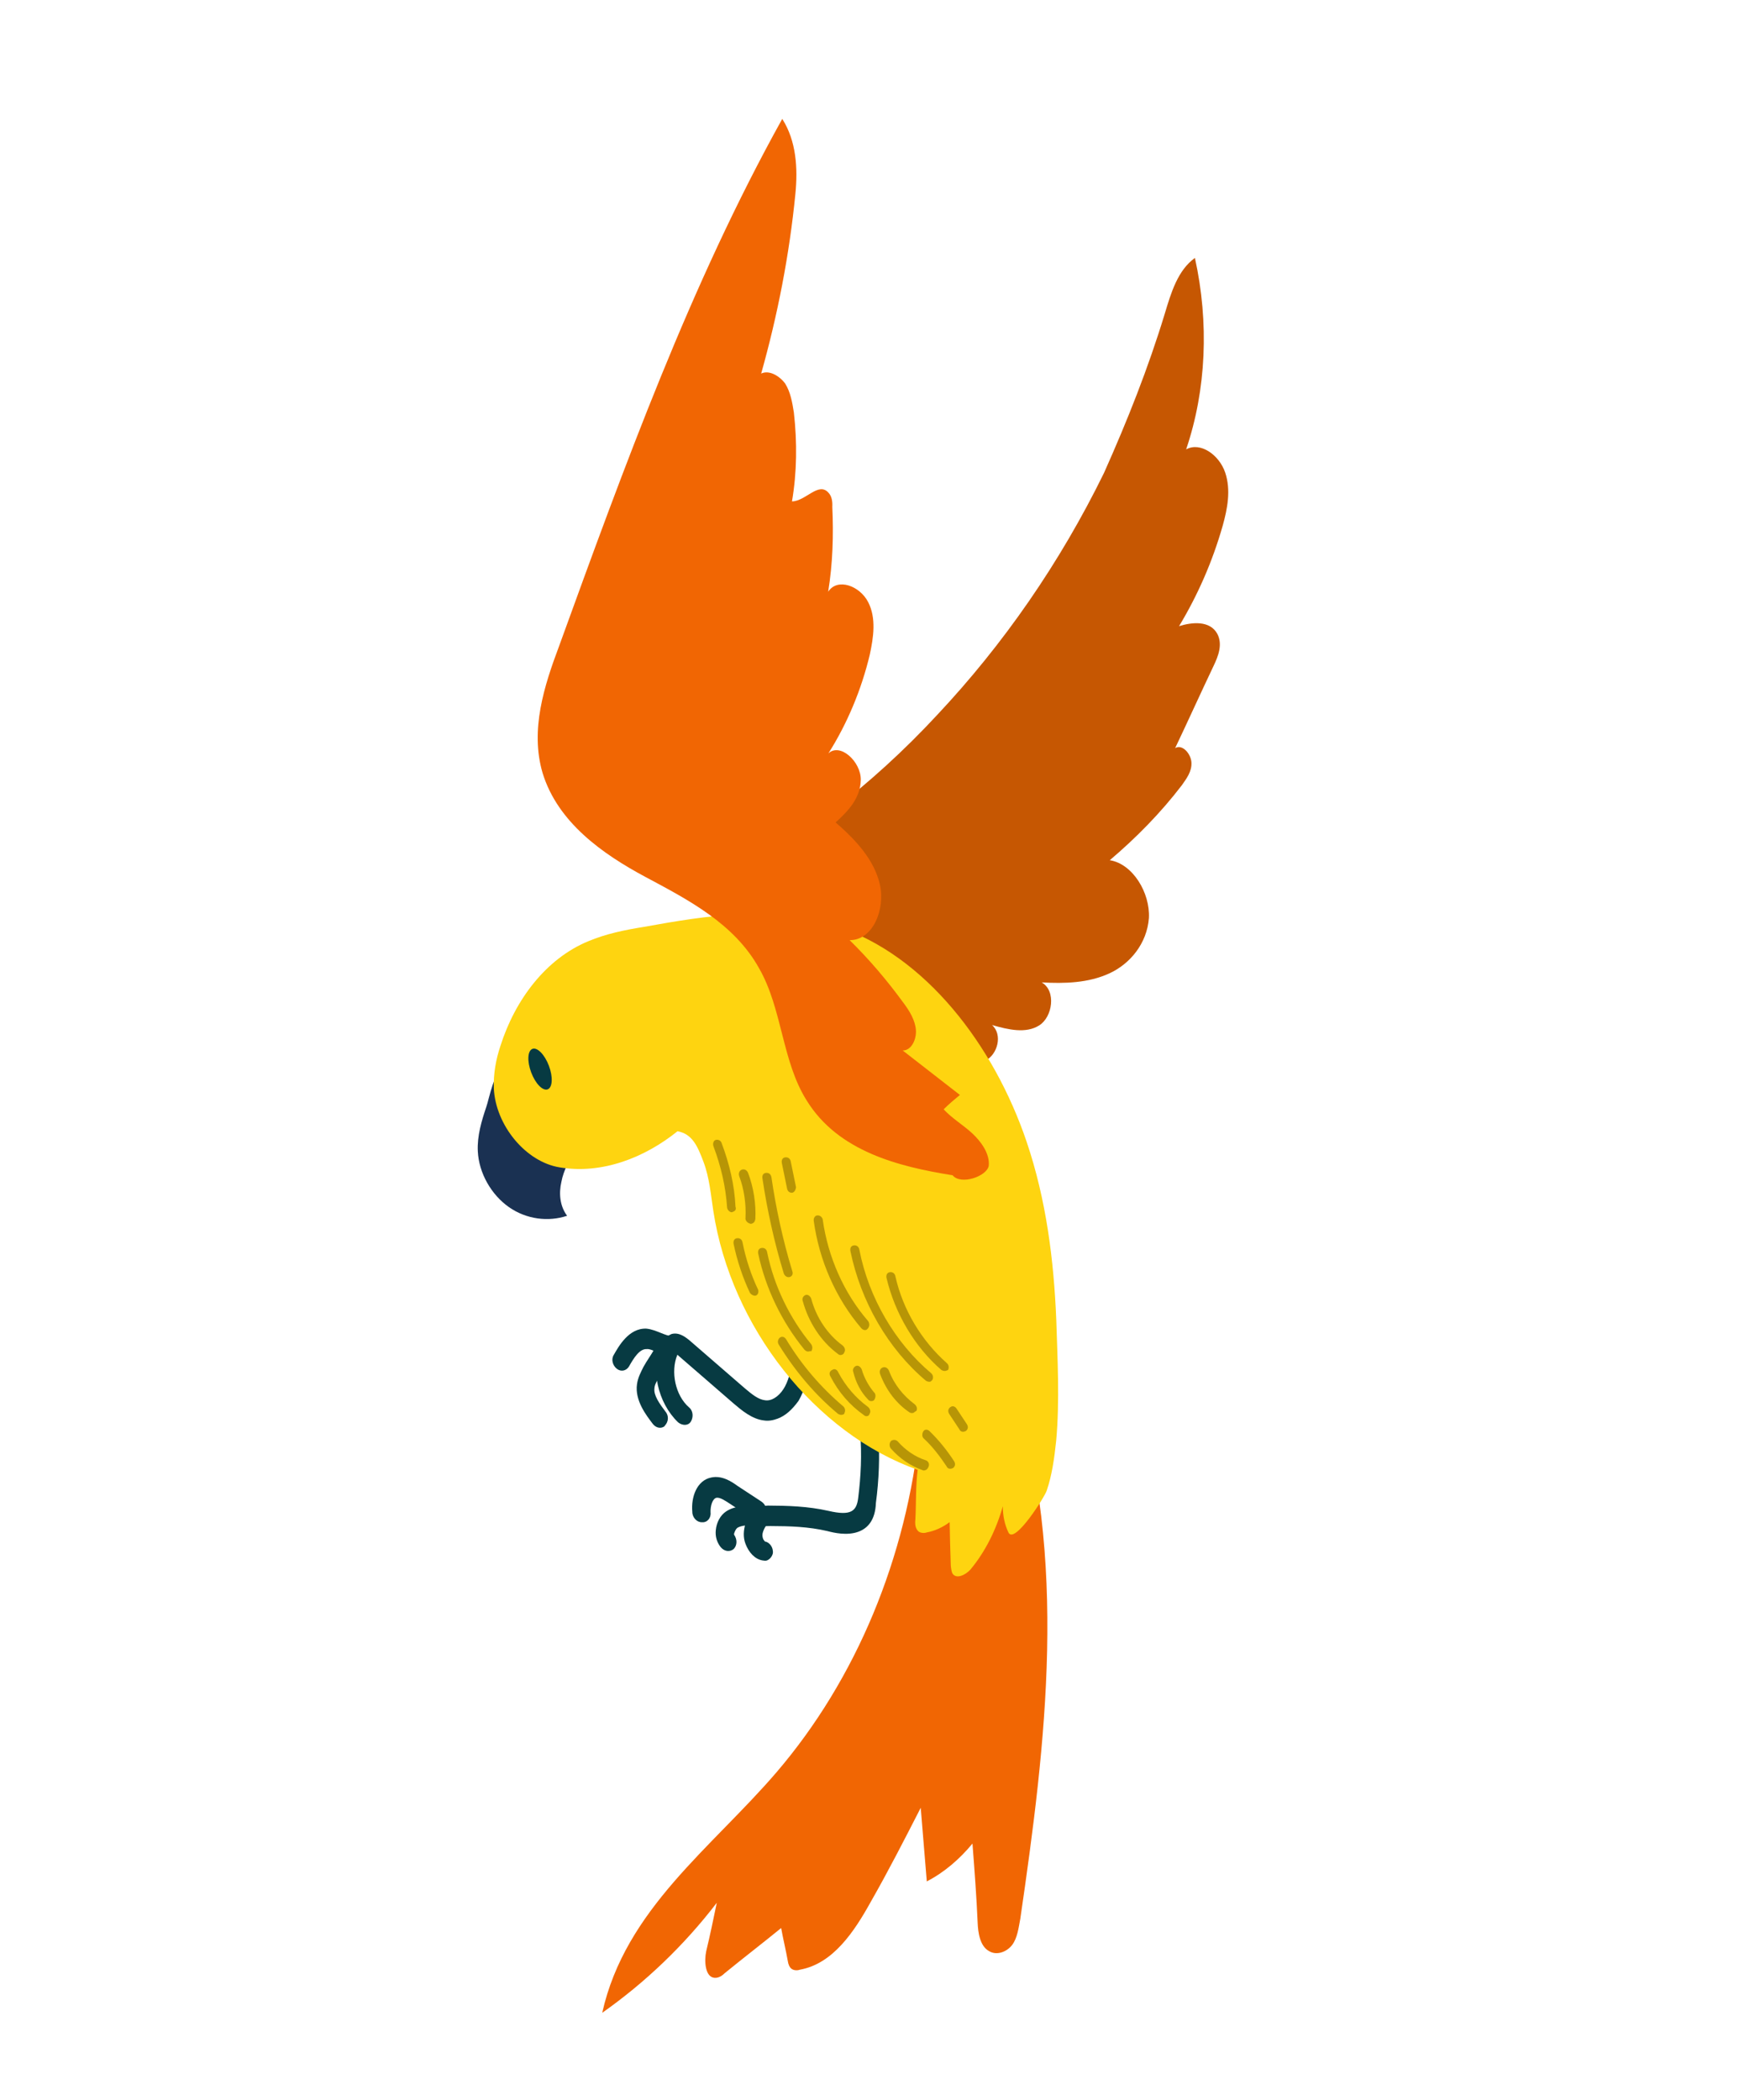 <?xml version="1.0" encoding="UTF-8"?>
<svg xmlns="http://www.w3.org/2000/svg" width="169" height="204" viewBox="0 0 169 204" fill="none">
  <path d="M75.586 137.817C75.155 137.979 74.699 138.071 74.251 137.999C73.082 137.878 72.045 136.986 71.324 136.376L65.907 131.683C65.907 131.683 65.88 131.613 65.819 131.636C65.162 133.246 65.613 135.561 66.968 136.734C67.372 137.063 67.399 137.694 67.136 138.114C66.873 138.534 66.302 138.508 65.898 138.18C63.919 136.279 63.159 132.958 64.307 130.602C64.377 130.415 64.71 129.809 65.263 129.601C66.027 129.393 66.66 129.956 66.95 130.168L72.367 134.861C73.088 135.471 73.695 135.964 74.353 136.037C74.951 136.132 75.635 135.714 76.126 134.968C76.617 134.222 76.853 133.171 77.054 132.214C77.141 131.7 77.667 131.421 78.081 131.586C78.555 131.728 78.854 132.337 78.741 132.781C78.505 133.831 78.199 135.069 77.603 136.095C76.955 136.981 76.323 137.539 75.586 137.817Z" fill="#073A42"></path>
  <path d="M65.792 131.566C65.73 131.589 65.73 131.589 65.669 131.613C64.966 131.797 64.29 131.491 63.727 131.302C63.402 131.184 63.138 131.043 62.866 131.065C62.146 131.016 61.585 131.948 61.12 132.765C60.858 133.184 60.34 133.299 59.935 132.971C59.531 132.642 59.38 132.057 59.643 131.638C60.108 130.821 61.107 129.002 62.819 129.078C63.329 129.127 63.83 129.339 64.243 129.504C64.656 129.669 64.981 129.787 65.192 129.788C65.649 129.696 66.115 130.002 66.326 130.563C66.397 130.937 66.16 131.427 65.792 131.566Z" fill="#073A42"></path>
  <path d="M64.396 138.662C64.089 138.778 63.702 138.683 63.421 138.308C62.858 137.558 61.67 136.081 61.905 134.47C62.001 133.792 62.298 133.279 62.535 132.789C62.868 132.183 63.289 131.624 63.622 131.017C63.885 130.598 64.429 130.553 64.834 130.881C65.238 131.21 65.327 131.818 65.064 132.238C64.704 132.774 64.345 133.31 64.012 133.917C63.784 134.243 63.618 134.546 63.6 134.873C63.505 135.551 64.094 136.371 64.657 137.12C65.027 137.542 64.966 138.126 64.615 138.499C64.581 138.592 64.458 138.639 64.396 138.662Z" fill="#073A42"></path>
  <path d="M83.441 148.802C82.334 149.218 81.025 148.91 80.401 148.744C78.556 148.317 76.782 148.264 74.885 148.257C74.402 148.278 73.831 148.253 73.321 148.204C72.601 148.155 72.056 148.2 71.653 148.432C71.495 148.572 71.425 148.758 71.355 148.945C71.355 148.945 71.32 149.039 71.346 149.109C71.654 149.554 71.655 150.115 71.304 150.487C70.927 150.79 70.417 150.741 70.048 150.319C69.652 149.827 69.502 149.242 69.562 148.658C69.632 147.911 70 147.211 70.561 146.839C71.404 146.281 72.396 146.308 73.09 146.287C73.6 146.336 74.083 146.314 74.627 146.269C76.525 146.276 78.51 146.33 80.504 146.781C82.736 147.304 83.245 146.791 83.401 145.53C83.662 143.428 83.773 141.301 83.586 139.127C83.523 138.59 83.936 138.194 84.419 138.172C84.902 138.15 85.359 138.619 85.36 139.18C85.512 141.448 85.419 143.808 85.123 146.003C85.064 147.709 84.301 148.478 83.441 148.802Z" fill="#073A42"></path>
  <path d="M73.983 147.72C73.737 147.813 73.499 147.742 73.236 147.601L70.906 146.073C70.44 145.768 69.974 145.462 69.641 145.508C69.245 145.577 69.027 146.3 69.054 146.931C69.116 147.469 68.73 147.935 68.221 147.886C67.738 147.908 67.28 147.439 67.28 146.878C67.146 145.405 67.741 143.818 69.111 143.543C70.147 143.313 71.079 143.924 71.659 144.347L73.989 145.874C74.455 146.179 74.605 146.764 74.368 147.254C74.325 147.511 74.167 147.651 73.983 147.72Z" fill="#073A42"></path>
  <path d="M74.531 151.599C74.408 151.646 74.258 151.622 74.109 151.598C73.362 151.478 72.764 150.822 72.447 149.979C72.209 149.347 72.243 148.693 72.462 147.97C72.637 147.503 72.812 147.036 73.163 146.663C73.452 146.314 73.996 146.269 74.427 146.668C74.77 147.02 74.859 147.628 74.535 148.07C74.403 148.28 74.272 148.49 74.167 148.77C74.062 149.05 74.08 149.284 74.159 149.495C74.212 149.635 74.3 149.682 74.326 149.752C74.774 149.824 75.17 150.316 75.109 150.9C75.031 151.25 74.776 151.507 74.531 151.599Z" fill="#073A42"></path>
  <path d="M89.394 138.704C88.128 151.366 83.173 163.173 75.473 172.166C69.185 179.505 60.77 185.481 58.526 195.545C62.685 192.615 66.457 189.03 69.658 184.858C69.335 186.423 69.012 187.987 68.628 189.575C68.427 190.533 68.526 192.099 69.457 192.149C69.817 192.173 70.159 191.964 70.414 191.708C72.239 190.219 74.09 188.8 75.915 187.311C76.101 188.363 76.375 189.463 76.56 190.515C76.605 190.819 76.71 191.1 76.913 191.264C77.115 191.428 77.475 191.453 77.721 191.361C80.944 190.788 83.004 187.687 84.633 184.748C86.325 181.787 87.901 178.708 89.478 175.628C89.666 177.802 89.88 180.608 90.068 182.782C91.77 181.9 93.253 180.62 94.507 179.105C94.704 181.677 94.901 184.248 95.009 186.772C95.046 187.801 95.25 189.087 96.129 189.557C96.858 190.004 97.841 189.633 98.359 188.958C98.876 188.282 98.989 187.277 99.155 186.413C101.644 169.362 103.851 151.376 98.444 134.413L89.394 138.704Z" fill="#F16603"></path>
  <path d="M113.19 30.493C113.811 28.416 114.467 26.245 116.125 25.059C117.513 31.35 117.232 37.869 115.272 43.658C116.667 42.892 118.496 44.207 119.069 45.915C119.643 47.623 119.276 49.444 118.83 51.055C117.834 54.557 116.398 57.824 114.584 60.832C115.839 60.439 117.596 60.258 118.309 61.593C118.828 62.6 118.408 63.72 117.935 64.7C116.683 67.336 115.457 70.043 114.204 72.679C114.889 72.261 115.742 73.222 115.787 74.087C115.832 74.952 115.315 75.627 114.859 76.28C112.79 78.984 110.404 81.405 107.851 83.57C110.091 83.928 111.781 86.739 111.653 89.192C111.463 91.668 109.823 93.649 107.787 94.576C105.75 95.504 103.458 95.566 101.235 95.441C102.668 96.264 102.294 98.81 100.986 99.623C99.679 100.436 97.983 100.033 96.41 99.583C97.474 100.545 96.923 102.436 95.809 103.016C94.667 103.526 93.27 103.171 92.058 102.746C86.46 100.926 80.467 98.615 76.666 93.553C75.284 91.749 74.254 89.572 74.163 87.281C73.989 82.536 77.922 81.055 80.748 78.868C84.451 76.031 87.898 72.888 91.091 69.441C97.502 62.617 103.008 54.691 107.291 45.943C109.576 40.833 111.59 35.746 113.19 30.493Z" fill="#C65702"></path>
  <path d="M47.264 107.523C46.8 108.9 46.363 110.347 46.435 111.843C46.534 113.97 47.749 116.078 49.464 117.276C51.178 118.474 53.304 118.715 55.113 118.114C54.409 117.177 54.293 115.938 54.563 114.794C54.773 113.673 55.334 112.74 55.833 111.83C53.856 111.052 51.711 110.016 50.611 108.026C50.17 107.23 49.894 103.887 49.085 103.79C48.101 103.6 47.509 106.869 47.264 107.523Z" fill="#1A3152"></path>
  <path d="M102.642 139.969C102.997 136.068 102.763 131.907 102.653 128.261C102.417 122.418 101.671 116.526 99.766 110.911C96.583 101.528 89.931 92.811 81.284 89.975C75.098 87.897 68.687 88.948 62.575 90.048C60.722 90.345 58.896 90.713 57.14 91.454C53.076 93.146 50.068 97.084 48.625 101.636C48.197 102.92 47.944 104.298 47.99 105.723C48.161 109.346 51.108 112.886 54.394 113.412C58.515 114.104 62.667 112.46 65.843 109.901C67.275 110.163 67.786 111.333 68.368 112.878C68.95 114.422 69.075 116.059 69.323 117.649C71.051 128.942 79.216 139.254 89.181 142.795C88.981 144.314 89.036 146.137 88.959 147.609C88.907 148.029 88.943 148.497 89.259 148.778C89.462 148.943 89.822 148.967 90.068 148.875C90.858 148.737 91.63 148.366 92.288 147.878C92.308 149.233 92.354 150.659 92.4 152.085C92.417 152.318 92.462 152.622 92.541 152.833C92.928 153.489 93.859 152.978 94.306 152.489C95.753 150.741 96.795 148.665 97.46 146.331C97.443 147.219 97.638 148.107 97.99 148.856C98.554 150.167 101.578 145.341 101.726 144.804C102.225 143.333 102.46 141.721 102.642 139.969Z" fill="#FED410"></path>
  <path d="M92.576 114.179C87.348 113.343 81.462 111.872 78.407 106.931C75.986 103.113 76.041 98.042 73.778 94.084C71.357 89.705 66.839 87.399 62.708 85.187C58.577 82.976 54.19 79.898 52.725 75.079C51.499 70.891 52.898 66.597 54.334 62.769C60.705 45.218 67.11 27.574 76.021 11.551C77.386 13.683 77.547 16.347 77.296 18.847C76.716 24.757 75.564 30.642 73.973 36.292C74.746 35.921 75.739 36.509 76.302 37.258C76.83 38.102 76.99 39.084 77.149 40.066C77.478 42.988 77.447 45.886 76.967 48.712C78.294 48.693 79.538 46.782 80.506 47.86C80.849 48.212 80.911 48.749 80.885 49.24C81.012 51.998 80.928 54.755 80.484 57.488C81.369 56.112 83.557 56.892 84.376 58.507C85.169 60.052 84.89 61.921 84.532 63.579C83.72 67.011 82.31 70.348 80.505 73.192C81.645 72.122 83.686 73.999 83.653 75.775C83.62 77.55 82.41 78.808 81.208 79.902C83.081 81.521 84.937 83.468 85.502 85.9C86.067 88.333 84.824 91.366 82.567 91.335C84.458 93.188 86.217 95.251 87.819 97.453C88.382 98.203 88.937 99.116 89.008 100.051C89.08 100.986 88.572 102.059 87.728 102.056C89.61 103.512 91.404 104.921 93.285 106.376C92.75 106.819 92.215 107.261 91.706 107.773C92.533 108.664 93.614 109.299 94.476 110.096C95.338 110.894 96.209 112.089 96.088 113.257C95.913 114.285 93.368 115.164 92.576 114.179Z" fill="#F16603"></path>
  <path d="M53.224 105.832C53.699 105.653 53.753 104.628 53.344 103.542C52.935 102.456 52.218 101.721 51.743 101.9C51.268 102.079 51.214 103.105 51.623 104.19C52.032 105.276 52.749 106.011 53.224 105.832Z" fill="#073A42"></path>
  <path d="M71.241 117.726C71.179 117.749 71.179 117.749 71.118 117.772C70.907 117.771 70.678 117.537 70.66 117.303C70.526 115.269 70.058 113.281 69.344 111.386C69.238 111.105 69.343 110.825 69.527 110.755C69.773 110.663 70.037 110.804 70.116 111.014C70.883 113.05 71.378 115.109 71.477 117.236C71.583 117.516 71.425 117.656 71.241 117.726Z" fill="#B79506"></path>
  <path d="M73.082 118.872C73.02 118.895 72.959 118.918 72.871 118.871C72.634 118.8 72.405 118.566 72.449 118.309C72.517 117 72.322 115.551 71.846 114.287C71.74 114.006 71.845 113.726 72.091 113.634C72.337 113.541 72.6 113.682 72.706 113.963C73.235 115.367 73.483 116.957 73.406 118.429C73.363 118.686 73.266 118.802 73.082 118.872Z" fill="#B79506"></path>
  <path d="M76.786 124.05C76.541 124.142 76.277 124.001 76.171 123.72C75.245 120.702 74.564 117.592 74.095 114.482C74.05 114.178 74.182 113.968 74.454 113.946C74.726 113.923 74.928 114.088 74.973 114.392C75.416 117.431 76.097 120.542 76.996 123.49C77.102 123.771 76.971 123.98 76.786 124.05Z" fill="#B79506"></path>
  <path d="M73.467 125.861C73.283 125.931 73.019 125.79 72.879 125.602C72.174 124.104 71.627 122.466 71.291 120.829C71.247 120.525 71.378 120.315 71.65 120.293C71.923 120.27 72.125 120.435 72.169 120.739C72.479 122.306 72.999 123.873 73.677 125.301C73.73 125.442 73.713 125.769 73.467 125.861Z" fill="#B79506"></path>
  <path d="M78.664 131.279C78.48 131.348 78.304 131.254 78.19 131.137C75.982 128.441 74.405 125.187 73.68 121.773C73.636 121.469 73.767 121.259 74.04 121.237C74.312 121.214 74.514 121.379 74.558 121.683C75.23 124.957 76.754 128.07 78.822 130.578C78.962 130.766 79.007 131.07 78.814 131.303C78.787 131.233 78.726 131.256 78.664 131.279Z" fill="#B79506"></path>
  <path d="M81.805 131.621C81.682 131.667 81.533 131.643 81.419 131.526C79.766 130.305 78.569 128.431 78.013 126.396C77.907 126.115 78.1 125.882 78.284 125.812C78.53 125.72 78.759 125.954 78.838 126.165C79.315 127.99 80.433 129.653 81.883 130.71C82.085 130.874 82.191 131.155 82.06 131.365C81.99 131.551 81.928 131.574 81.805 131.621Z" fill="#B79506"></path>
  <path d="M84.191 129.196C84.007 129.266 83.831 129.171 83.717 129.054C81.218 126.147 79.606 122.426 79.083 118.615C79.038 118.311 79.231 118.078 79.442 118.079C79.714 118.056 79.943 118.291 79.961 118.524C80.466 122.102 81.999 125.613 84.357 128.332C84.498 128.519 84.542 128.823 84.349 129.056C84.253 129.173 84.191 129.196 84.191 129.196Z" fill="#B79506"></path>
  <path d="M88.774 137.256C88.651 137.302 88.502 137.278 88.414 137.231C87.104 136.362 86.118 135.05 85.537 133.505C85.431 133.224 85.536 132.944 85.782 132.852C86.028 132.759 86.291 132.9 86.397 133.181C86.9 134.515 87.806 135.616 88.878 136.415C89.081 136.579 89.186 136.86 89.055 137.07C88.932 137.116 88.835 137.233 88.774 137.256Z" fill="#B79506"></path>
  <path d="M81.894 137.435C81.771 137.481 81.621 137.457 81.446 137.363C79.195 135.486 77.294 133.235 75.683 130.635C75.516 130.378 75.621 130.098 75.779 129.958C75.999 129.795 76.236 129.866 76.403 130.124C77.9 132.606 79.773 134.787 81.936 136.617C82.139 136.781 82.183 137.085 82.052 137.295C82.078 137.365 82.017 137.389 81.894 137.435Z" fill="#B79506"></path>
  <path d="M84.326 137.563C84.203 137.609 84.054 137.585 83.939 137.468C82.603 136.528 81.495 135.263 80.702 133.717C80.535 133.46 80.64 133.18 80.886 133.087C81.105 132.924 81.369 133.065 81.475 133.346C82.188 134.681 83.182 135.829 84.343 136.675C84.545 136.839 84.65 137.12 84.519 137.33C84.484 137.423 84.449 137.517 84.326 137.563Z" fill="#B79506"></path>
  <path d="M89.959 142.818C89.898 142.841 89.775 142.887 89.687 142.84C88.474 142.415 87.428 141.687 86.575 140.726C86.434 140.538 86.39 140.234 86.583 140.001C86.74 139.862 87.013 139.839 87.215 140.004C87.954 140.848 88.912 141.529 89.949 141.86C90.186 141.931 90.354 142.188 90.249 142.468C90.179 142.655 90.082 142.772 89.959 142.818Z" fill="#B79506"></path>
  <path d="M84.825 136.096C84.702 136.142 84.491 136.141 84.35 135.954C83.664 135.25 83.171 134.314 82.924 133.285C82.818 133.004 83.011 132.771 83.195 132.701C83.441 132.609 83.669 132.843 83.749 133.054C83.978 133.849 84.418 134.645 84.929 135.255C85.131 135.419 85.114 135.746 84.982 135.956C84.947 136.05 84.886 136.073 84.825 136.096Z" fill="#B79506"></path>
  <path d="M90.44 134.218C90.317 134.265 90.168 134.241 89.992 134.147C86.299 131.049 83.648 126.435 82.641 121.524C82.596 121.22 82.728 121.01 83 120.988C83.272 120.965 83.474 121.13 83.519 121.434C84.421 126.064 86.992 130.467 90.483 133.401C90.685 133.565 90.729 133.869 90.598 134.079C90.536 134.102 90.501 134.195 90.44 134.218Z" fill="#B79506"></path>
  <path d="M77.061 115.85L76.999 115.874C76.727 115.896 76.525 115.732 76.48 115.428L75.977 112.972C75.932 112.668 76.064 112.458 76.336 112.436C76.608 112.414 76.81 112.578 76.855 112.882L77.359 115.337C77.35 115.501 77.245 115.781 77.061 115.85Z" fill="#B79506"></path>
  <path d="M92.492 142.667C92.308 142.737 92.07 142.666 91.991 142.455C91.348 141.494 90.644 140.557 89.783 139.759C89.58 139.595 89.598 139.268 89.729 139.058C89.861 138.848 90.133 138.826 90.361 139.061C91.25 139.928 92.042 140.913 92.71 141.943C92.878 142.201 92.834 142.458 92.615 142.621C92.553 142.644 92.492 142.667 92.492 142.667Z" fill="#B79506"></path>
  <path d="M93.735 139.072C93.551 139.141 93.314 139.07 93.234 138.86L92.257 137.384C92.09 137.126 92.134 136.87 92.353 136.707C92.573 136.544 92.81 136.615 92.977 136.873L93.954 138.348C94.121 138.606 94.078 138.863 93.858 139.026C93.797 139.049 93.797 139.049 93.735 139.072Z" fill="#B79506"></path>
  <path d="M91.94 133.17C91.817 133.217 91.667 133.193 91.492 133.099C88.897 130.869 86.961 127.591 86.148 124.129C86.104 123.825 86.235 123.615 86.507 123.593C86.78 123.57 86.982 123.735 87.026 124.039C87.76 127.29 89.591 130.287 92.009 132.423C92.211 132.587 92.255 132.891 92.124 133.101C92.124 133.101 92.062 133.124 91.94 133.17Z" fill="#B79506"></path>
</svg>
